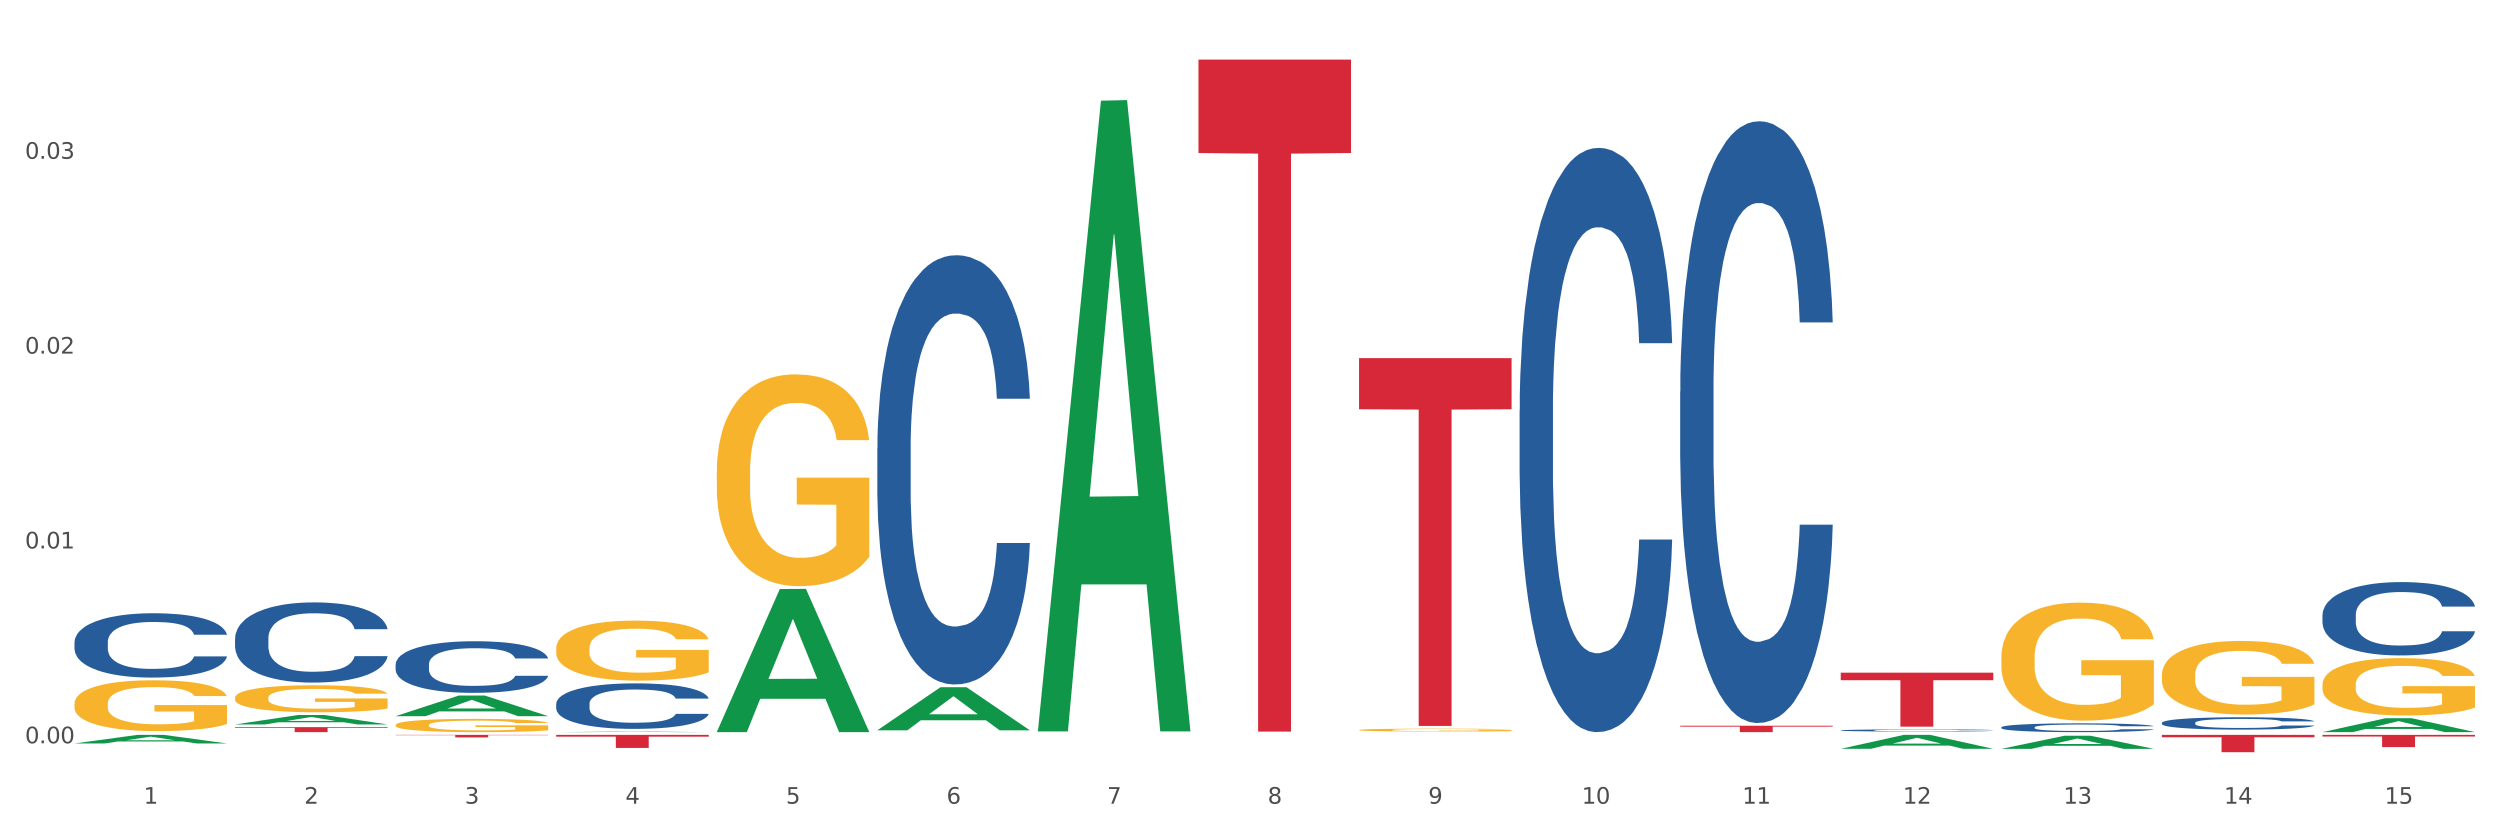 <?xml version="1.0" encoding="utf-8" standalone="no"?>
<!DOCTYPE svg PUBLIC "-//W3C//DTD SVG 1.1//EN"
  "http://www.w3.org/Graphics/SVG/1.1/DTD/svg11.dtd">
<svg xmlns:xlink="http://www.w3.org/1999/xlink" width="1080pt" height="360pt" viewBox="0 0 1080 360" xmlns="http://www.w3.org/2000/svg" version="1.1">
 <rect x="0" y="0" width="1080" height="360" fill="#333333" stroke="none"/>
 <defs>
  <style type="text/css">*{stroke-linejoin: round; stroke-linecap: butt}</style>
 </defs>
 <g id="figure_1">
  <g id="patch_1">
   <path d="M 0 360 
L 1080 360 
L 1080 0 
L 0 0 
z
" style="fill: #ffffff; stroke: #ffffff; stroke-linejoin: miter"/>
  </g>
  <g id="axes_1">
   <g id="matplotlib.axis_1">
    <g id="xtick_1">
     <g id="text_1">
      <!-- 1 -->
      <g style="fill: #4d4d4d" transform="translate(62.07 347.204) scale(0.096 -0.096)">
       <defs>
        <path id="DejaVuSans-31" d="M 794 531 
L 1825 531 
L 1825 4091 
L 703 3866 
L 703 4441 
L 1819 4666 
L 2450 4666 
L 2450 531 
L 3481 531 
L 3481 0 
L 794 0 
L 794 531 
z
" transform="scale(0.016)"/>
       </defs>
       <use xlink:href="#DejaVuSans-31"/>
      </g>
     </g>
    </g>
    <g id="xtick_2">
     <g id="text_2">
      <!-- 2 -->
      <g style="fill: #4d4d4d" transform="translate(131.436 347.204) scale(0.096 -0.096)">
       <defs>
        <path id="DejaVuSans-32" d="M 1228 531 
L 3431 531 
L 3431 0 
L 469 0 
L 469 531 
Q 828 903 1448 1529 
Q 2069 2156 2228 2338 
Q 2531 2678 2651 2914 
Q 2772 3150 2772 3378 
Q 2772 3750 2511 3984 
Q 2250 4219 1831 4219 
Q 1534 4219 1204 4116 
Q 875 4013 500 3803 
L 500 4441 
Q 881 4594 1212 4672 
Q 1544 4750 1819 4750 
Q 2544 4750 2975 4387 
Q 3406 4025 3406 3419 
Q 3406 3131 3298 2873 
Q 3191 2616 2906 2266 
Q 2828 2175 2409 1742 
Q 1991 1309 1228 531 
z
" transform="scale(0.016)"/>
       </defs>
       <use xlink:href="#DejaVuSans-32"/>
      </g>
     </g>
    </g>
    <g id="xtick_3">
     <g id="text_3">
      <!-- 3 -->
      <g style="fill: #4d4d4d" transform="translate(200.802 347.204) scale(0.096 -0.096)">
       <defs>
        <path id="DejaVuSans-33" d="M 2597 2516 
Q 3050 2419 3304 2112 
Q 3559 1806 3559 1356 
Q 3559 666 3084 287 
Q 2609 -91 1734 -91 
Q 1441 -91 1130 -33 
Q 819 25 488 141 
L 488 750 
Q 750 597 1062 519 
Q 1375 441 1716 441 
Q 2309 441 2620 675 
Q 2931 909 2931 1356 
Q 2931 1769 2642 2001 
Q 2353 2234 1838 2234 
L 1294 2234 
L 1294 2753 
L 1863 2753 
Q 2328 2753 2575 2939 
Q 2822 3125 2822 3475 
Q 2822 3834 2567 4026 
Q 2313 4219 1838 4219 
Q 1578 4219 1281 4162 
Q 984 4106 628 3988 
L 628 4550 
Q 988 4650 1302 4700 
Q 1616 4750 1894 4750 
Q 2613 4750 3031 4423 
Q 3450 4097 3450 3541 
Q 3450 3153 3228 2886 
Q 3006 2619 2597 2516 
z
" transform="scale(0.016)"/>
       </defs>
       <use xlink:href="#DejaVuSans-33"/>
      </g>
     </g>
    </g>
    <g id="xtick_4">
     <g id="text_4">
      <!-- 4 -->
      <g style="fill: #4d4d4d" transform="translate(270.169 347.204) scale(0.096 -0.096)">
       <defs>
        <path id="DejaVuSans-34" d="M 2419 4116 
L 825 1625 
L 2419 1625 
L 2419 4116 
z
M 2253 4666 
L 3047 4666 
L 3047 1625 
L 3713 1625 
L 3713 1100 
L 3047 1100 
L 3047 0 
L 2419 0 
L 2419 1100 
L 313 1100 
L 313 1709 
L 2253 4666 
z
" transform="scale(0.016)"/>
       </defs>
       <use xlink:href="#DejaVuSans-34"/>
      </g>
     </g>
    </g>
    <g id="xtick_5">
     <g id="text_5">
      <!-- 5 -->
      <g style="fill: #4d4d4d" transform="translate(339.535 347.204) scale(0.096 -0.096)">
       <defs>
        <path id="DejaVuSans-35" d="M 691 4666 
L 3169 4666 
L 3169 4134 
L 1269 4134 
L 1269 2991 
Q 1406 3038 1543 3061 
Q 1681 3084 1819 3084 
Q 2600 3084 3056 2656 
Q 3513 2228 3513 1497 
Q 3513 744 3044 326 
Q 2575 -91 1722 -91 
Q 1428 -91 1123 -41 
Q 819 9 494 109 
L 494 744 
Q 775 591 1075 516 
Q 1375 441 1709 441 
Q 2250 441 2565 725 
Q 2881 1009 2881 1497 
Q 2881 1984 2565 2268 
Q 2250 2553 1709 2553 
Q 1456 2553 1204 2497 
Q 953 2441 691 2322 
L 691 4666 
z
" transform="scale(0.016)"/>
       </defs>
       <use xlink:href="#DejaVuSans-35"/>
      </g>
     </g>
    </g>
    <g id="xtick_6">
     <g id="text_6">
      <!-- 6 -->
      <g style="fill: #4d4d4d" transform="translate(408.901 347.204) scale(0.096 -0.096)">
       <defs>
        <path id="DejaVuSans-36" d="M 2113 2584 
Q 1688 2584 1439 2293 
Q 1191 2003 1191 1497 
Q 1191 994 1439 701 
Q 1688 409 2113 409 
Q 2538 409 2786 701 
Q 3034 994 3034 1497 
Q 3034 2003 2786 2293 
Q 2538 2584 2113 2584 
z
M 3366 4563 
L 3366 3988 
Q 3128 4100 2886 4159 
Q 2644 4219 2406 4219 
Q 1781 4219 1451 3797 
Q 1122 3375 1075 2522 
Q 1259 2794 1537 2939 
Q 1816 3084 2150 3084 
Q 2853 3084 3261 2657 
Q 3669 2231 3669 1497 
Q 3669 778 3244 343 
Q 2819 -91 2113 -91 
Q 1303 -91 875 529 
Q 447 1150 447 2328 
Q 447 3434 972 4092 
Q 1497 4750 2381 4750 
Q 2619 4750 2861 4703 
Q 3103 4656 3366 4563 
z
" transform="scale(0.016)"/>
       </defs>
       <use xlink:href="#DejaVuSans-36"/>
      </g>
     </g>
    </g>
    <g id="xtick_7">
     <g id="text_7">
      <!-- 7 -->
      <g style="fill: #4d4d4d" transform="translate(478.267 347.204) scale(0.096 -0.096)">
       <defs>
        <path id="DejaVuSans-37" d="M 525 4666 
L 3525 4666 
L 3525 4397 
L 1831 0 
L 1172 0 
L 2766 4134 
L 525 4134 
L 525 4666 
z
" transform="scale(0.016)"/>
       </defs>
       <use xlink:href="#DejaVuSans-37"/>
      </g>
     </g>
    </g>
    <g id="xtick_8">
     <g id="text_8">
      <!-- 8 -->
      <g style="fill: #4d4d4d" transform="translate(547.634 347.204) scale(0.096 -0.096)">
       <defs>
        <path id="DejaVuSans-38" d="M 2034 2216 
Q 1584 2216 1326 1975 
Q 1069 1734 1069 1313 
Q 1069 891 1326 650 
Q 1584 409 2034 409 
Q 2484 409 2743 651 
Q 3003 894 3003 1313 
Q 3003 1734 2745 1975 
Q 2488 2216 2034 2216 
z
M 1403 2484 
Q 997 2584 770 2862 
Q 544 3141 544 3541 
Q 544 4100 942 4425 
Q 1341 4750 2034 4750 
Q 2731 4750 3128 4425 
Q 3525 4100 3525 3541 
Q 3525 3141 3298 2862 
Q 3072 2584 2669 2484 
Q 3125 2378 3379 2068 
Q 3634 1759 3634 1313 
Q 3634 634 3220 271 
Q 2806 -91 2034 -91 
Q 1263 -91 848 271 
Q 434 634 434 1313 
Q 434 1759 690 2068 
Q 947 2378 1403 2484 
z
M 1172 3481 
Q 1172 3119 1398 2916 
Q 1625 2713 2034 2713 
Q 2441 2713 2670 2916 
Q 2900 3119 2900 3481 
Q 2900 3844 2670 4047 
Q 2441 4250 2034 4250 
Q 1625 4250 1398 4047 
Q 1172 3844 1172 3481 
z
" transform="scale(0.016)"/>
       </defs>
       <use xlink:href="#DejaVuSans-38"/>
      </g>
     </g>
    </g>
    <g id="xtick_9">
     <g id="text_9">
      <!-- 9 -->
      <g style="fill: #4d4d4d" transform="translate(617 347.204) scale(0.096 -0.096)">
       <defs>
        <path id="DejaVuSans-39" d="M 703 97 
L 703 672 
Q 941 559 1184 500 
Q 1428 441 1663 441 
Q 2288 441 2617 861 
Q 2947 1281 2994 2138 
Q 2813 1869 2534 1725 
Q 2256 1581 1919 1581 
Q 1219 1581 811 2004 
Q 403 2428 403 3163 
Q 403 3881 828 4315 
Q 1253 4750 1959 4750 
Q 2769 4750 3195 4129 
Q 3622 3509 3622 2328 
Q 3622 1225 3098 567 
Q 2575 -91 1691 -91 
Q 1453 -91 1209 -44 
Q 966 3 703 97 
z
M 1959 2075 
Q 2384 2075 2632 2365 
Q 2881 2656 2881 3163 
Q 2881 3666 2632 3958 
Q 2384 4250 1959 4250 
Q 1534 4250 1286 3958 
Q 1038 3666 1038 3163 
Q 1038 2656 1286 2365 
Q 1534 2075 1959 2075 
z
" transform="scale(0.016)"/>
       </defs>
       <use xlink:href="#DejaVuSans-39"/>
      </g>
     </g>
    </g>
    <g id="xtick_10">
     <g id="text_10">
      <!-- 10 -->
      <g style="fill: #4d4d4d" transform="translate(683.312 347.204) scale(0.096 -0.096)">
       <defs>
        <path id="DejaVuSans-30" d="M 2034 4250 
Q 1547 4250 1301 3770 
Q 1056 3291 1056 2328 
Q 1056 1369 1301 889 
Q 1547 409 2034 409 
Q 2525 409 2770 889 
Q 3016 1369 3016 2328 
Q 3016 3291 2770 3770 
Q 2525 4250 2034 4250 
z
M 2034 4750 
Q 2819 4750 3233 4129 
Q 3647 3509 3647 2328 
Q 3647 1150 3233 529 
Q 2819 -91 2034 -91 
Q 1250 -91 836 529 
Q 422 1150 422 2328 
Q 422 3509 836 4129 
Q 1250 4750 2034 4750 
z
" transform="scale(0.016)"/>
       </defs>
       <use xlink:href="#DejaVuSans-31"/>
       <use xlink:href="#DejaVuSans-30" transform="translate(63.623 0)"/>
      </g>
     </g>
    </g>
    <g id="xtick_11">
     <g id="text_11">
      <!-- 11 -->
      <g style="fill: #4d4d4d" transform="translate(752.678 347.204) scale(0.096 -0.096)">
       <use xlink:href="#DejaVuSans-31"/>
       <use xlink:href="#DejaVuSans-31" transform="translate(63.623 0)"/>
      </g>
     </g>
    </g>
    <g id="xtick_12">
     <g id="text_12">
      <!-- 12 -->
      <g style="fill: #4d4d4d" transform="translate(822.044 347.204) scale(0.096 -0.096)">
       <use xlink:href="#DejaVuSans-31"/>
       <use xlink:href="#DejaVuSans-32" transform="translate(63.623 0)"/>
      </g>
     </g>
    </g>
    <g id="xtick_13">
     <g id="text_13">
      <!-- 13 -->
      <g style="fill: #4d4d4d" transform="translate(891.411 347.204) scale(0.096 -0.096)">
       <use xlink:href="#DejaVuSans-31"/>
       <use xlink:href="#DejaVuSans-33" transform="translate(63.623 0)"/>
      </g>
     </g>
    </g>
    <g id="xtick_14">
     <g id="text_14">
      <!-- 14 -->
      <g style="fill: #4d4d4d" transform="translate(960.777 347.204) scale(0.096 -0.096)">
       <use xlink:href="#DejaVuSans-31"/>
       <use xlink:href="#DejaVuSans-34" transform="translate(63.623 0)"/>
      </g>
     </g>
    </g>
    <g id="xtick_15">
     <g id="text_15">
      <!-- 15 -->
      <g style="fill: #4d4d4d" transform="translate(1030.143 347.204) scale(0.096 -0.096)">
       <use xlink:href="#DejaVuSans-31"/>
       <use xlink:href="#DejaVuSans-35" transform="translate(63.623 0)"/>
      </g>
     </g>
    </g>
    <g id="xtick_16"/>
    <g id="xtick_17"/>
    <g id="xtick_18"/>
    <g id="xtick_19"/>
    <g id="xtick_20"/>
    <g id="xtick_21"/>
    <g id="xtick_22"/>
    <g id="xtick_23"/>
    <g id="xtick_24"/>
    <g id="xtick_25"/>
    <g id="xtick_26"/>
    <g id="xtick_27"/>
    <g id="xtick_28"/>
    <g id="xtick_29"/>
   </g>
   <g id="matplotlib.axis_2">
    <g id="ytick_1">
     <g id="text_16">
      <!-- 0.00 -->
      <g style="fill: #4d4d4d" transform="translate(10.8 321.101) scale(0.096 -0.096)">
       <defs>
        <path id="DejaVuSans-2e" d="M 684 794 
L 1344 794 
L 1344 0 
L 684 0 
L 684 794 
z
" transform="scale(0.016)"/>
       </defs>
       <use xlink:href="#DejaVuSans-30"/>
       <use xlink:href="#DejaVuSans-2e" transform="translate(63.623 0)"/>
       <use xlink:href="#DejaVuSans-30" transform="translate(95.41 0)"/>
       <use xlink:href="#DejaVuSans-30" transform="translate(159.033 0)"/>
      </g>
     </g>
    </g>
    <g id="ytick_2">
     <g id="text_17">
      <!-- 0.01 -->
      <g style="fill: #4d4d4d" transform="translate(10.8 236.933) scale(0.096 -0.096)">
       <use xlink:href="#DejaVuSans-30"/>
       <use xlink:href="#DejaVuSans-2e" transform="translate(63.623 0)"/>
       <use xlink:href="#DejaVuSans-30" transform="translate(95.41 0)"/>
       <use xlink:href="#DejaVuSans-31" transform="translate(159.033 0)"/>
      </g>
     </g>
    </g>
    <g id="ytick_3">
     <g id="text_18">
      <!-- 0.02 -->
      <g style="fill: #4d4d4d" transform="translate(10.8 152.764) scale(0.096 -0.096)">
       <use xlink:href="#DejaVuSans-30"/>
       <use xlink:href="#DejaVuSans-2e" transform="translate(63.623 0)"/>
       <use xlink:href="#DejaVuSans-30" transform="translate(95.41 0)"/>
       <use xlink:href="#DejaVuSans-32" transform="translate(159.033 0)"/>
      </g>
     </g>
    </g>
    <g id="ytick_4">
     <g id="text_19">
      <!-- 0.03 -->
      <g style="fill: #4d4d4d" transform="translate(10.8 68.596) scale(0.096 -0.096)">
       <use xlink:href="#DejaVuSans-30"/>
       <use xlink:href="#DejaVuSans-2e" transform="translate(63.623 0)"/>
       <use xlink:href="#DejaVuSans-30" transform="translate(95.41 0)"/>
       <use xlink:href="#DejaVuSans-33" transform="translate(159.033 0)"/>
      </g>
     </g>
    </g>
    <g id="ytick_5"/>
    <g id="ytick_6"/>
    <g id="ytick_7"/>
    <g id="ytick_8"/>
   </g>
   <g id="PolyCollection_1">
    <path d="M 32.175 321.173 
L 32.243 321.17 
L 59.417 317.457 
L 70.695 317.454 
L 98.073 321.18 
L 85.029 321.18 
L 79.119 320.313 
L 51.061 320.313 
L 50.857 320.327 
L 45.151 321.18 
L 32.175 321.18 
L 32.175 321.173 
L 54.594 319.795 
L 75.586 319.791 
L 65.192 318.248 
L 65.056 318.241 
L 64.92 318.251 
L 54.526 319.791 
L 54.594 319.795 
L 32.175 321.173 
z
" clip-path="url(#p00c19c4ec8)" style="fill: #109648"/>
    <path d="M 1003.302 295.769 
L 1003.38 295.746 
L 1003.38 294.932 
L 1003.535 294.23 
L 1004.314 292.533 
L 1005.481 291.13 
L 1006.336 290.383 
L 1007.192 289.772 
L 1008.204 289.161 
L 1009.448 288.527 
L 1011.705 287.6 
L 1013.105 287.124 
L 1014.817 286.627 
L 1017.929 285.902 
L 1020.185 285.495 
L 1022.519 285.156 
L 1026.331 284.748 
L 1028.821 284.567 
L 1031.466 284.431 
L 1034.656 284.341 
L 1037.068 284.318 
L 1042.358 284.386 
L 1046.871 284.59 
L 1049.049 284.748 
L 1051.85 285.02 
L 1053.328 285.201 
L 1055.74 285.563 
L 1058.23 286.038 
L 1059.942 286.445 
L 1062.509 287.215 
L 1064.454 287.984 
L 1066.244 288.935 
L 1067.177 289.591 
L 1067.877 290.202 
L 1068.5 290.904 
L 1069.122 292.012 
L 1055.118 292.012 
L 1054.573 291.22 
L 1053.717 290.474 
L 1052.473 289.749 
L 1051.383 289.297 
L 1049.516 288.731 
L 1047.805 288.369 
L 1046.015 288.097 
L 1043.837 287.871 
L 1042.125 287.758 
L 1039.713 287.667 
L 1034.967 287.69 
L 1031.777 287.871 
L 1029.599 288.097 
L 1028.199 288.301 
L 1026.954 288.527 
L 1025.553 288.844 
L 1023.919 289.319 
L 1022.752 289.749 
L 1021.585 290.293 
L 1020.652 290.836 
L 1019.796 291.469 
L 1019.096 292.148 
L 1018.551 292.85 
L 1018.084 293.71 
L 1017.695 295.135 
L 1017.695 298.236 
L 1017.851 298.937 
L 1018.24 299.865 
L 1018.707 300.567 
L 1019.485 301.404 
L 1020.185 301.97 
L 1021.508 302.784 
L 1022.986 303.463 
L 1024.153 303.893 
L 1025.32 304.255 
L 1027.343 304.753 
L 1029.599 305.16 
L 1031.544 305.409 
L 1034.189 305.636 
L 1035.979 305.726 
L 1037.535 305.771 
L 1041.347 305.771 
L 1044.07 305.704 
L 1047.104 305.545 
L 1049.438 305.341 
L 1051.383 305.093 
L 1053.562 304.685 
L 1054.962 304.3 
L 1054.962 299.571 
L 1037.846 299.548 
L 1037.846 296.403 
L 1069.2 296.403 
L 1069.2 305.636 
L 1067.877 306.111 
L 1066.399 306.541 
L 1064.843 306.926 
L 1062.509 307.401 
L 1059.708 307.853 
L 1057.219 308.17 
L 1054.573 308.442 
L 1051.461 308.691 
L 1047.416 308.917 
L 1044.926 309.008 
L 1041.814 309.075 
L 1038.157 309.098 
L 1034.967 309.053 
L 1031.855 308.94 
L 1028.588 308.736 
L 1025.398 308.442 
L 1022.986 308.148 
L 1020.574 307.785 
L 1018.007 307.31 
L 1015.984 306.858 
L 1014.428 306.45 
L 1012.716 305.93 
L 1010.849 305.251 
L 1009.448 304.64 
L 1008.204 304.006 
L 1006.881 303.192 
L 1005.947 302.49 
L 1005.014 301.608 
L 1004.469 300.951 
L 1003.847 299.933 
L 1003.38 298.507 
L 1003.302 295.769 
z
" clip-path="url(#p00c19c4ec8)" style="fill: #f7b32b"/>
    <path d="M 32.175 304.028 
L 32.253 304.008 
L 32.253 303.286 
L 32.408 302.665 
L 33.186 301.161 
L 34.353 299.918 
L 35.209 299.256 
L 36.065 298.715 
L 37.076 298.174 
L 38.321 297.612 
L 40.578 296.79 
L 41.978 296.369 
L 43.69 295.928 
L 46.802 295.286 
L 49.058 294.925 
L 51.392 294.625 
L 55.204 294.264 
L 57.694 294.103 
L 60.339 293.983 
L 63.529 293.903 
L 65.941 293.883 
L 71.231 293.943 
L 75.744 294.123 
L 77.922 294.264 
L 80.723 294.504 
L 82.201 294.665 
L 84.613 294.986 
L 87.103 295.407 
L 88.815 295.768 
L 91.382 296.449 
L 93.327 297.131 
L 95.116 297.973 
L 96.05 298.554 
L 96.75 299.096 
L 97.373 299.717 
L 97.995 300.7 
L 83.991 300.7 
L 83.446 299.998 
L 82.59 299.336 
L 81.346 298.695 
L 80.256 298.294 
L 78.389 297.793 
L 76.677 297.472 
L 74.888 297.231 
L 72.71 297.031 
L 70.998 296.93 
L 68.586 296.85 
L 63.84 296.87 
L 60.65 297.031 
L 58.472 297.231 
L 57.071 297.412 
L 55.827 297.612 
L 54.426 297.893 
L 52.792 298.314 
L 51.625 298.695 
L 50.458 299.176 
L 49.525 299.657 
L 48.669 300.219 
L 47.969 300.82 
L 47.424 301.442 
L 46.957 302.204 
L 46.568 303.467 
L 46.568 306.214 
L 46.724 306.835 
L 47.113 307.657 
L 47.58 308.279 
L 48.358 309.021 
L 49.058 309.522 
L 50.381 310.244 
L 51.859 310.845 
L 53.026 311.226 
L 54.193 311.547 
L 56.216 311.988 
L 58.472 312.349 
L 60.417 312.569 
L 63.062 312.77 
L 64.852 312.85 
L 66.408 312.89 
L 70.22 312.89 
L 72.943 312.83 
L 75.977 312.69 
L 78.311 312.509 
L 80.256 312.289 
L 82.435 311.928 
L 83.835 311.587 
L 83.835 307.396 
L 66.719 307.376 
L 66.719 304.59 
L 98.073 304.59 
L 98.073 312.77 
L 96.75 313.191 
L 95.272 313.572 
L 93.716 313.913 
L 91.382 314.334 
L 88.581 314.735 
L 86.091 315.015 
L 83.446 315.256 
L 80.334 315.477 
L 76.288 315.677 
L 73.799 315.757 
L 70.687 315.817 
L 67.03 315.837 
L 63.84 315.797 
L 60.728 315.697 
L 57.461 315.517 
L 54.271 315.256 
L 51.859 314.995 
L 49.447 314.675 
L 46.879 314.254 
L 44.857 313.853 
L 43.301 313.492 
L 41.589 313.031 
L 39.722 312.429 
L 38.321 311.888 
L 37.076 311.326 
L 35.754 310.604 
L 34.82 309.983 
L 33.887 309.201 
L 33.342 308.62 
L 32.72 307.717 
L 32.253 306.454 
L 32.175 304.028 
z
" clip-path="url(#p00c19c4ec8)" style="fill: #f7b32b"/>
    <path d="M 240.274 316.286 
L 240.342 316.286 
L 267.516 316.043 
L 278.793 316.043 
L 306.172 316.287 
L 293.128 316.287 
L 287.217 316.23 
L 259.16 316.23 
L 258.956 316.231 
L 253.249 316.287 
L 240.274 316.287 
L 240.274 316.286 
L 262.693 316.196 
L 283.685 316.196 
L 273.291 316.095 
L 273.155 316.095 
L 273.019 316.095 
L 262.625 316.196 
L 262.693 316.196 
L 240.274 316.286 
z
" clip-path="url(#p00c19c4ec8)" style="fill: #109648"/>
    <path d="M 309.64 316.171 
L 309.708 316.113 
L 336.882 254.449 
L 348.16 254.391 
L 375.538 316.287 
L 362.494 316.287 
L 356.584 301.873 
L 328.526 301.873 
L 328.322 302.106 
L 322.616 316.287 
L 309.64 316.287 
L 309.64 316.171 
L 332.059 293.272 
L 353.051 293.214 
L 342.657 267.583 
L 342.521 267.467 
L 342.385 267.642 
L 331.991 293.214 
L 332.059 293.272 
L 309.64 316.171 
z
" clip-path="url(#p00c19c4ec8)" style="fill: #109648"/>
    <path d="M 101.541 312.952 
L 101.609 312.948 
L 128.784 308.879 
L 140.061 308.875 
L 167.439 312.96 
L 154.395 312.96 
L 148.485 312.008 
L 120.427 312.008 
L 120.224 312.024 
L 114.517 312.96 
L 101.541 312.96 
L 101.541 312.952 
L 123.96 311.441 
L 144.952 311.437 
L 134.558 309.745 
L 134.422 309.738 
L 134.286 309.749 
L 123.892 311.437 
L 123.96 311.441 
L 101.541 312.952 
z
" clip-path="url(#p00c19c4ec8)" style="fill: #109648"/>
    <path d="M 170.907 309.37 
L 170.975 309.361 
L 198.15 300.484 
L 209.427 300.476 
L 236.805 309.387 
L 223.762 309.387 
L 217.851 307.312 
L 189.794 307.312 
L 189.59 307.345 
L 183.883 309.387 
L 170.907 309.387 
L 170.907 309.37 
L 193.326 306.073 
L 214.319 306.065 
L 203.924 302.375 
L 203.788 302.358 
L 203.653 302.383 
L 193.258 306.065 
L 193.326 306.073 
L 170.907 309.37 
z
" clip-path="url(#p00c19c4ec8)" style="fill: #109648"/>
    <path d="M 379.006 315.465 
L 379.074 315.447 
L 406.248 296.886 
L 417.526 296.868 
L 444.904 315.5 
L 431.86 315.5 
L 425.95 311.161 
L 397.892 311.161 
L 397.689 311.231 
L 391.982 315.5 
L 379.006 315.5 
L 379.006 315.465 
L 401.425 308.572 
L 422.417 308.554 
L 412.023 300.839 
L 411.887 300.804 
L 411.751 300.857 
L 401.357 308.554 
L 401.425 308.572 
L 379.006 315.465 
z
" clip-path="url(#p00c19c4ec8)" style="fill: #109648"/>
    <path d="M 448.372 315.439 
L 448.44 315.183 
L 475.615 43.494 
L 486.892 43.238 
L 514.27 315.951 
L 501.227 315.951 
L 495.316 252.446 
L 467.259 252.446 
L 467.055 253.47 
L 461.348 315.951 
L 448.372 315.951 
L 448.372 315.439 
L 470.791 214.548 
L 491.783 214.292 
L 481.389 101.365 
L 481.253 100.853 
L 481.117 101.621 
L 470.723 214.292 
L 470.791 214.548 
L 448.372 315.439 
z
" clip-path="url(#p00c19c4ec8)" style="fill: #109648"/>
    <path d="M 795.203 323.483 
L 795.271 323.477 
L 822.446 317.459 
L 833.723 317.454 
L 861.101 323.494 
L 848.058 323.494 
L 842.147 322.087 
L 814.09 322.087 
L 813.886 322.11 
L 808.179 323.494 
L 795.203 323.494 
L 795.203 323.483 
L 817.622 321.248 
L 838.615 321.242 
L 828.22 318.741 
L 828.084 318.73 
L 827.949 318.747 
L 817.554 321.242 
L 817.622 321.248 
L 795.203 323.483 
z
" clip-path="url(#p00c19c4ec8)" style="fill: #109648"/>
    <path d="M 864.57 323.501 
L 864.638 323.495 
L 891.812 317.848 
L 903.089 317.842 
L 930.468 323.511 
L 917.424 323.511 
L 911.513 322.191 
L 883.456 322.191 
L 883.252 322.212 
L 877.545 323.511 
L 864.57 323.511 
L 864.57 323.501 
L 886.989 321.403 
L 907.981 321.398 
L 897.587 319.051 
L 897.451 319.04 
L 897.315 319.056 
L 886.921 321.398 
L 886.989 321.403 
L 864.57 323.501 
z
" clip-path="url(#p00c19c4ec8)" style="fill: #109648"/>
    <path d="M 1003.302 316.276 
L 1003.37 316.27 
L 1030.544 310.27 
L 1041.822 310.265 
L 1069.2 316.287 
L 1056.156 316.287 
L 1050.246 314.885 
L 1022.188 314.885 
L 1021.984 314.907 
L 1016.278 316.287 
L 1003.302 316.287 
L 1003.302 316.276 
L 1025.721 314.048 
L 1046.713 314.042 
L 1036.319 311.548 
L 1036.183 311.537 
L 1036.047 311.554 
L 1025.653 314.042 
L 1025.721 314.048 
L 1003.302 316.276 
z
" clip-path="url(#p00c19c4ec8)" style="fill: #109648"/>
    <path d="M 309.64 204.006 
L 309.718 203.922 
L 309.718 200.914 
L 309.873 198.324 
L 310.651 192.057 
L 311.818 186.876 
L 312.674 184.118 
L 313.53 181.862 
L 314.541 179.606 
L 315.786 177.266 
L 318.042 173.84 
L 319.443 172.085 
L 321.155 170.247 
L 324.267 167.573 
L 326.523 166.069 
L 328.857 164.816 
L 332.669 163.312 
L 335.159 162.643 
L 337.804 162.142 
L 340.994 161.807 
L 343.406 161.724 
L 348.696 161.975 
L 353.209 162.727 
L 355.387 163.312 
L 358.188 164.314 
L 359.666 164.983 
L 362.078 166.32 
L 364.568 168.075 
L 366.279 169.579 
L 368.847 172.42 
L 370.792 175.261 
L 372.581 178.77 
L 373.515 181.194 
L 374.215 183.45 
L 374.838 186.04 
L 375.46 190.135 
L 361.456 190.135 
L 360.911 187.21 
L 360.055 184.453 
L 358.81 181.779 
L 357.721 180.107 
L 355.854 178.018 
L 354.142 176.681 
L 352.353 175.679 
L 350.174 174.843 
L 348.463 174.425 
L 346.051 174.091 
L 341.305 174.175 
L 338.115 174.843 
L 335.937 175.679 
L 334.536 176.431 
L 333.292 177.266 
L 331.891 178.436 
L 330.257 180.191 
L 329.09 181.779 
L 327.923 183.784 
L 326.99 185.79 
L 326.134 188.129 
L 325.434 190.636 
L 324.889 193.227 
L 324.422 196.402 
L 324.033 201.666 
L 324.033 213.114 
L 324.189 215.705 
L 324.578 219.131 
L 325.045 221.721 
L 325.823 224.813 
L 326.523 226.902 
L 327.845 229.91 
L 329.324 232.417 
L 330.491 234.005 
L 331.658 235.342 
L 333.681 237.18 
L 335.937 238.684 
L 337.882 239.603 
L 340.527 240.439 
L 342.317 240.773 
L 343.873 240.94 
L 347.685 240.94 
L 350.408 240.69 
L 353.442 240.105 
L 355.776 239.353 
L 357.721 238.433 
L 359.9 236.929 
L 361.3 235.509 
L 361.3 218.044 
L 344.184 217.961 
L 344.184 206.346 
L 375.538 206.346 
L 375.538 240.439 
L 374.215 242.194 
L 372.737 243.781 
L 371.181 245.202 
L 368.847 246.957 
L 366.046 248.628 
L 363.556 249.798 
L 360.911 250.8 
L 357.799 251.72 
L 353.753 252.555 
L 351.264 252.89 
L 348.152 253.14 
L 344.495 253.224 
L 341.305 253.057 
L 338.193 252.639 
L 334.925 251.887 
L 331.736 250.8 
L 329.324 249.714 
L 326.912 248.377 
L 324.344 246.622 
L 322.322 244.951 
L 320.766 243.447 
L 319.054 241.525 
L 317.187 239.018 
L 315.786 236.762 
L 314.541 234.422 
L 313.219 231.414 
L 312.285 228.824 
L 311.352 225.565 
L 310.807 223.142 
L 310.184 219.381 
L 309.718 214.117 
L 309.64 204.006 
z
" clip-path="url(#p00c19c4ec8)" style="fill: #f7b32b"/>
    <path d="M 240.274 280.094 
L 240.351 280.071 
L 240.351 279.218 
L 240.507 278.484 
L 241.285 276.707 
L 242.452 275.239 
L 243.308 274.457 
L 244.164 273.817 
L 245.175 273.178 
L 246.42 272.515 
L 248.676 271.543 
L 250.077 271.046 
L 251.788 270.525 
L 254.9 269.767 
L 257.157 269.341 
L 259.491 268.985 
L 263.303 268.559 
L 265.793 268.369 
L 268.438 268.227 
L 271.628 268.133 
L 274.04 268.109 
L 279.33 268.18 
L 283.843 268.393 
L 286.021 268.559 
L 288.822 268.843 
L 290.3 269.033 
L 292.712 269.412 
L 295.202 269.909 
L 296.913 270.335 
L 299.481 271.141 
L 301.426 271.946 
L 303.215 272.941 
L 304.149 273.628 
L 304.849 274.267 
L 305.471 275.002 
L 306.094 276.162 
L 292.089 276.162 
L 291.545 275.333 
L 290.689 274.552 
L 289.444 273.794 
L 288.355 273.32 
L 286.488 272.728 
L 284.776 272.349 
L 282.987 272.065 
L 280.808 271.828 
L 279.097 271.709 
L 276.685 271.615 
L 271.939 271.638 
L 268.749 271.828 
L 266.571 272.065 
L 265.17 272.278 
L 263.925 272.515 
L 262.525 272.846 
L 260.891 273.344 
L 259.724 273.794 
L 258.557 274.362 
L 257.623 274.931 
L 256.768 275.594 
L 256.067 276.305 
L 255.523 277.039 
L 255.056 277.939 
L 254.667 279.431 
L 254.667 282.676 
L 254.823 283.411 
L 255.212 284.382 
L 255.678 285.116 
L 256.456 285.992 
L 257.157 286.585 
L 258.479 287.437 
L 259.957 288.148 
L 261.124 288.598 
L 262.291 288.977 
L 264.314 289.498 
L 266.571 289.925 
L 268.516 290.185 
L 271.161 290.422 
L 272.95 290.517 
L 274.506 290.564 
L 278.319 290.564 
L 281.042 290.493 
L 284.076 290.327 
L 286.41 290.114 
L 288.355 289.853 
L 290.533 289.427 
L 291.934 289.024 
L 291.934 284.074 
L 274.818 284.05 
L 274.818 280.758 
L 306.172 280.758 
L 306.172 290.422 
L 304.849 290.919 
L 303.371 291.369 
L 301.815 291.772 
L 299.481 292.27 
L 296.68 292.743 
L 294.19 293.075 
L 291.545 293.359 
L 288.433 293.62 
L 284.387 293.857 
L 281.897 293.951 
L 278.785 294.022 
L 275.129 294.046 
L 271.939 293.999 
L 268.827 293.88 
L 265.559 293.667 
L 262.369 293.359 
L 259.957 293.051 
L 257.546 292.672 
L 254.978 292.175 
L 252.955 291.701 
L 251.399 291.275 
L 249.688 290.73 
L 247.82 290.019 
L 246.42 289.38 
L 245.175 288.716 
L 243.853 287.864 
L 242.919 287.129 
L 241.985 286.206 
L 241.441 285.519 
L 240.818 284.453 
L 240.351 282.961 
L 240.274 280.094 
z
" clip-path="url(#p00c19c4ec8)" style="fill: #f7b32b"/>
    <path d="M 101.541 314.126 
L 167.439 314.126 
L 167.439 314.427 
L 141.517 314.429 
L 141.517 316.287 
L 127.307 316.287 
L 127.307 314.429 
L 101.541 314.427 
L 101.541 314.128 
L 101.541 314.126 
z
" clip-path="url(#p00c19c4ec8)" style="fill: #d62839"/>
    <path d="M 240.274 317.454 
L 306.172 317.454 
L 306.172 318.24 
L 280.25 318.246 
L 280.25 323.115 
L 266.039 323.115 
L 266.039 318.246 
L 240.274 318.24 
L 240.274 317.459 
L 240.274 317.454 
z
" clip-path="url(#p00c19c4ec8)" style="fill: #d62839"/>
    <path d="M 933.936 317.454 
L 999.834 317.454 
L 999.834 318.495 
L 973.912 318.502 
L 973.912 324.95 
L 959.702 324.95 
L 959.702 318.502 
L 933.936 318.495 
L 933.936 317.461 
L 933.936 317.454 
z
" clip-path="url(#p00c19c4ec8)" style="fill: #d62839"/>
    <path d="M 725.837 313.521 
L 791.735 313.521 
L 791.735 313.905 
L 765.813 313.908 
L 765.813 316.287 
L 751.603 316.287 
L 751.603 313.908 
L 725.837 313.905 
L 725.837 313.523 
L 725.837 313.521 
z
" clip-path="url(#p00c19c4ec8)" style="fill: #d62839"/>
    <path d="M 795.203 290.598 
L 861.101 290.598 
L 861.101 293.84 
L 835.179 293.862 
L 835.179 313.932 
L 820.969 313.932 
L 820.969 293.862 
L 795.203 293.84 
L 795.203 290.62 
L 795.203 290.598 
z
" clip-path="url(#p00c19c4ec8)" style="fill: #d62839"/>
    <path d="M 1003.302 317.454 
L 1069.2 317.454 
L 1069.2 318.186 
L 1043.278 318.191 
L 1043.278 322.726 
L 1029.068 322.726 
L 1029.068 318.191 
L 1003.302 318.186 
L 1003.302 317.459 
L 1003.302 317.454 
z
" clip-path="url(#p00c19c4ec8)" style="fill: #d62839"/>
    <path d="M 170.907 317.454 
L 236.805 317.454 
L 236.805 317.606 
L 210.883 317.607 
L 210.883 318.548 
L 196.673 318.548 
L 196.673 317.607 
L 170.907 317.606 
L 170.907 317.455 
L 170.907 317.454 
z
" clip-path="url(#p00c19c4ec8)" style="fill: #d62839"/>
    <path d="M 587.105 315.36 
L 587.183 315.359 
L 587.183 315.318 
L 587.338 315.283 
L 588.116 315.197 
L 589.283 315.127 
L 590.139 315.089 
L 590.995 315.058 
L 592.006 315.027 
L 593.251 314.996 
L 595.507 314.949 
L 596.908 314.925 
L 598.619 314.9 
L 601.731 314.863 
L 603.988 314.843 
L 606.322 314.826 
L 610.134 314.805 
L 612.624 314.796 
L 615.269 314.789 
L 618.459 314.785 
L 620.871 314.784 
L 626.161 314.787 
L 630.674 314.797 
L 632.852 314.805 
L 635.653 314.819 
L 637.131 314.828 
L 639.543 314.846 
L 642.033 314.87 
L 643.744 314.891 
L 646.312 314.929 
L 648.257 314.968 
L 650.046 315.016 
L 650.98 315.049 
L 651.68 315.08 
L 652.302 315.115 
L 652.925 315.171 
L 638.921 315.171 
L 638.376 315.131 
L 637.52 315.093 
L 636.275 315.057 
L 635.186 315.034 
L 633.319 315.006 
L 631.607 314.988 
L 629.818 314.974 
L 627.639 314.962 
L 625.928 314.957 
L 623.516 314.952 
L 618.77 314.953 
L 615.58 314.962 
L 613.402 314.974 
L 612.001 314.984 
L 610.756 314.996 
L 609.356 315.011 
L 607.722 315.035 
L 606.555 315.057 
L 605.388 315.084 
L 604.455 315.112 
L 603.599 315.144 
L 602.898 315.178 
L 602.354 315.213 
L 601.887 315.256 
L 601.498 315.328 
L 601.498 315.484 
L 601.654 315.519 
L 602.043 315.566 
L 602.509 315.602 
L 603.287 315.644 
L 603.988 315.672 
L 605.31 315.713 
L 606.789 315.747 
L 607.956 315.769 
L 609.123 315.787 
L 611.145 315.812 
L 613.402 315.833 
L 615.347 315.845 
L 617.992 315.857 
L 619.781 315.861 
L 621.337 315.863 
L 625.15 315.863 
L 627.873 315.86 
L 630.907 315.852 
L 633.241 315.842 
L 635.186 315.829 
L 637.365 315.809 
L 638.765 315.789 
L 638.765 315.551 
L 621.649 315.55 
L 621.649 315.392 
L 653.003 315.392 
L 653.003 315.857 
L 651.68 315.881 
L 650.202 315.902 
L 648.646 315.922 
L 646.312 315.946 
L 643.511 315.968 
L 641.021 315.984 
L 638.376 315.998 
L 635.264 316.01 
L 631.218 316.022 
L 628.729 316.026 
L 625.617 316.03 
L 621.96 316.031 
L 618.77 316.029 
L 615.658 316.023 
L 612.39 316.013 
L 609.2 315.998 
L 606.789 315.983 
L 604.377 315.965 
L 601.809 315.941 
L 599.786 315.918 
L 598.23 315.898 
L 596.519 315.871 
L 594.652 315.837 
L 593.251 315.807 
L 592.006 315.775 
L 590.684 315.734 
L 589.75 315.698 
L 588.816 315.654 
L 588.272 315.621 
L 587.649 315.57 
L 587.183 315.498 
L 587.105 315.36 
z
" clip-path="url(#p00c19c4ec8)" style="fill: #f7b32b"/>
    <path d="M 933.936 291.585 
L 934.014 291.556 
L 934.014 290.51 
L 934.169 289.61 
L 934.947 287.432 
L 936.114 285.631 
L 936.97 284.673 
L 937.826 283.889 
L 938.837 283.104 
L 940.082 282.291 
L 942.338 281.101 
L 943.739 280.491 
L 945.45 279.852 
L 948.563 278.922 
L 950.819 278.4 
L 953.153 277.964 
L 956.965 277.441 
L 959.455 277.209 
L 962.1 277.035 
L 965.29 276.918 
L 967.702 276.889 
L 972.992 276.977 
L 977.505 277.238 
L 979.683 277.441 
L 982.484 277.79 
L 983.962 278.022 
L 986.374 278.487 
L 988.864 279.097 
L 990.575 279.619 
L 993.143 280.607 
L 995.088 281.594 
L 996.877 282.814 
L 997.811 283.656 
L 998.511 284.44 
L 999.134 285.341 
L 999.756 286.764 
L 985.752 286.764 
L 985.207 285.747 
L 984.351 284.789 
L 983.106 283.86 
L 982.017 283.279 
L 980.15 282.553 
L 978.438 282.088 
L 976.649 281.74 
L 974.47 281.449 
L 972.759 281.304 
L 970.347 281.188 
L 965.601 281.217 
L 962.411 281.449 
L 960.233 281.74 
L 958.832 282.001 
L 957.588 282.291 
L 956.187 282.698 
L 954.553 283.308 
L 953.386 283.86 
L 952.219 284.557 
L 951.286 285.254 
L 950.43 286.067 
L 949.73 286.938 
L 949.185 287.838 
L 948.718 288.942 
L 948.329 290.772 
L 948.329 294.75 
L 948.485 295.651 
L 948.874 296.841 
L 949.341 297.742 
L 950.119 298.816 
L 950.819 299.542 
L 952.141 300.588 
L 953.62 301.459 
L 954.787 302.011 
L 955.954 302.476 
L 957.977 303.115 
L 960.233 303.637 
L 962.178 303.957 
L 964.823 304.247 
L 966.613 304.363 
L 968.169 304.421 
L 971.981 304.421 
L 974.704 304.334 
L 977.738 304.131 
L 980.072 303.87 
L 982.017 303.55 
L 984.196 303.027 
L 985.596 302.534 
L 985.596 296.464 
L 968.48 296.435 
L 968.48 292.398 
L 999.834 292.398 
L 999.834 304.247 
L 998.511 304.857 
L 997.033 305.409 
L 995.477 305.903 
L 993.143 306.513 
L 990.342 307.093 
L 987.852 307.5 
L 985.207 307.848 
L 982.095 308.168 
L 978.049 308.458 
L 975.56 308.575 
L 972.448 308.662 
L 968.791 308.691 
L 965.601 308.633 
L 962.489 308.487 
L 959.221 308.226 
L 956.032 307.848 
L 953.62 307.471 
L 951.208 307.006 
L 948.64 306.396 
L 946.618 305.816 
L 945.061 305.293 
L 943.35 304.625 
L 941.483 303.754 
L 940.082 302.969 
L 938.837 302.156 
L 937.515 301.111 
L 936.581 300.21 
L 935.648 299.078 
L 935.103 298.235 
L 934.48 296.929 
L 934.014 295.099 
L 933.936 291.585 
z
" clip-path="url(#p00c19c4ec8)" style="fill: #f7b32b"/>
    <path d="M 864.57 283.893 
L 864.647 283.846 
L 864.647 282.17 
L 864.803 280.726 
L 865.581 277.234 
L 866.748 274.346 
L 867.604 272.81 
L 868.46 271.552 
L 869.471 270.295 
L 870.716 268.991 
L 872.972 267.082 
L 874.373 266.104 
L 876.084 265.08 
L 879.196 263.59 
L 881.453 262.751 
L 883.787 262.053 
L 887.599 261.215 
L 890.089 260.842 
L 892.734 260.563 
L 895.924 260.377 
L 898.336 260.33 
L 903.626 260.47 
L 908.139 260.889 
L 910.317 261.215 
L 913.118 261.774 
L 914.596 262.146 
L 917.008 262.891 
L 919.498 263.869 
L 921.209 264.707 
L 923.777 266.29 
L 925.722 267.874 
L 927.511 269.83 
L 928.445 271.18 
L 929.145 272.437 
L 929.767 273.881 
L 930.39 276.163 
L 916.385 276.163 
L 915.841 274.533 
L 914.985 272.996 
L 913.74 271.506 
L 912.651 270.575 
L 910.784 269.41 
L 909.072 268.665 
L 907.283 268.107 
L 905.104 267.641 
L 903.393 267.408 
L 900.981 267.222 
L 896.235 267.268 
L 893.045 267.641 
L 890.867 268.107 
L 889.466 268.526 
L 888.221 268.991 
L 886.821 269.643 
L 885.187 270.621 
L 884.02 271.506 
L 882.853 272.624 
L 881.919 273.741 
L 881.064 275.045 
L 880.363 276.442 
L 879.819 277.886 
L 879.352 279.655 
L 878.963 282.589 
L 878.963 288.968 
L 879.119 290.412 
L 879.508 292.321 
L 879.974 293.765 
L 880.752 295.488 
L 881.453 296.652 
L 882.775 298.328 
L 884.253 299.725 
L 885.42 300.61 
L 886.587 301.355 
L 888.61 302.379 
L 890.867 303.218 
L 892.812 303.73 
L 895.457 304.196 
L 897.246 304.382 
L 898.802 304.475 
L 902.615 304.475 
L 905.338 304.335 
L 908.372 304.009 
L 910.706 303.59 
L 912.651 303.078 
L 914.829 302.24 
L 916.23 301.448 
L 916.23 291.716 
L 899.114 291.669 
L 899.114 285.196 
L 930.468 285.196 
L 930.468 304.196 
L 929.145 305.173 
L 927.667 306.058 
L 926.111 306.85 
L 923.777 307.828 
L 920.976 308.759 
L 918.486 309.411 
L 915.841 309.97 
L 912.729 310.482 
L 908.683 310.948 
L 906.193 311.134 
L 903.081 311.274 
L 899.425 311.32 
L 896.235 311.227 
L 893.123 310.994 
L 889.855 310.575 
L 886.665 309.97 
L 884.253 309.364 
L 881.842 308.619 
L 879.274 307.641 
L 877.251 306.71 
L 875.695 305.872 
L 873.984 304.801 
L 872.116 303.404 
L 870.716 302.147 
L 869.471 300.843 
L 868.149 299.166 
L 867.215 297.723 
L 866.281 295.907 
L 865.737 294.556 
L 865.114 292.461 
L 864.647 289.527 
L 864.57 283.893 
z
" clip-path="url(#p00c19c4ec8)" style="fill: #f7b32b"/>
    <path d="M 170.907 313.203 
L 170.985 313.198 
L 170.985 313.009 
L 171.141 312.847 
L 171.919 312.454 
L 173.086 312.129 
L 173.942 311.957 
L 174.798 311.815 
L 175.809 311.674 
L 177.054 311.527 
L 179.31 311.313 
L 180.71 311.203 
L 182.422 311.087 
L 185.534 310.92 
L 187.79 310.826 
L 190.124 310.747 
L 193.937 310.653 
L 196.426 310.611 
L 199.072 310.58 
L 202.261 310.559 
L 204.673 310.553 
L 209.964 310.569 
L 214.476 310.616 
L 216.655 310.653 
L 219.456 310.716 
L 220.934 310.758 
L 223.346 310.841 
L 225.835 310.951 
L 227.547 311.046 
L 230.114 311.224 
L 232.059 311.402 
L 233.849 311.622 
L 234.783 311.773 
L 235.483 311.915 
L 236.105 312.077 
L 236.728 312.334 
L 222.723 312.334 
L 222.179 312.15 
L 221.323 311.978 
L 220.078 311.81 
L 218.989 311.705 
L 217.122 311.574 
L 215.41 311.491 
L 213.62 311.428 
L 211.442 311.375 
L 209.73 311.349 
L 207.319 311.328 
L 202.573 311.334 
L 199.383 311.375 
L 197.204 311.428 
L 195.804 311.475 
L 194.559 311.527 
L 193.159 311.601 
L 191.525 311.711 
L 190.358 311.81 
L 189.191 311.936 
L 188.257 312.061 
L 187.401 312.208 
L 186.701 312.365 
L 186.157 312.527 
L 185.69 312.726 
L 185.301 313.056 
L 185.301 313.774 
L 185.456 313.936 
L 185.845 314.151 
L 186.312 314.313 
L 187.09 314.507 
L 187.79 314.637 
L 189.113 314.826 
L 190.591 314.983 
L 191.758 315.083 
L 192.925 315.166 
L 194.948 315.282 
L 197.204 315.376 
L 199.149 315.433 
L 201.795 315.486 
L 203.584 315.507 
L 205.14 315.517 
L 208.952 315.517 
L 211.675 315.501 
L 214.71 315.465 
L 217.044 315.418 
L 218.989 315.36 
L 221.167 315.266 
L 222.568 315.177 
L 222.568 314.082 
L 205.451 314.077 
L 205.451 313.349 
L 236.805 313.349 
L 236.805 315.486 
L 235.483 315.596 
L 234.004 315.695 
L 232.448 315.784 
L 230.114 315.894 
L 227.314 315.999 
L 224.824 316.072 
L 222.179 316.135 
L 219.067 316.193 
L 215.021 316.245 
L 212.531 316.266 
L 209.419 316.282 
L 205.763 316.287 
L 202.573 316.276 
L 199.461 316.25 
L 196.193 316.203 
L 193.003 316.135 
L 190.591 316.067 
L 188.179 315.983 
L 185.612 315.873 
L 183.589 315.768 
L 182.033 315.674 
L 180.321 315.554 
L 178.454 315.397 
L 177.054 315.255 
L 175.809 315.109 
L 174.486 314.92 
L 173.553 314.758 
L 172.619 314.554 
L 172.074 314.402 
L 171.452 314.166 
L 170.985 313.836 
L 170.907 313.203 
z
" clip-path="url(#p00c19c4ec8)" style="fill: #f7b32b"/>
    <path d="M 101.541 301.432 
L 101.619 301.421 
L 101.619 301.038 
L 101.775 300.707 
L 102.553 299.908 
L 103.72 299.248 
L 104.575 298.896 
L 105.431 298.608 
L 106.443 298.321 
L 107.688 298.022 
L 109.944 297.585 
L 111.344 297.362 
L 113.056 297.127 
L 116.168 296.786 
L 118.424 296.594 
L 120.758 296.434 
L 124.57 296.243 
L 127.06 296.157 
L 129.705 296.094 
L 132.895 296.051 
L 135.307 296.04 
L 140.598 296.072 
L 145.11 296.168 
L 147.289 296.243 
L 150.089 296.371 
L 151.568 296.456 
L 153.979 296.626 
L 156.469 296.85 
L 158.181 297.042 
L 160.748 297.404 
L 162.693 297.766 
L 164.483 298.214 
L 165.416 298.523 
L 166.117 298.811 
L 166.739 299.141 
L 167.361 299.663 
L 153.357 299.663 
L 152.812 299.29 
L 151.957 298.939 
L 150.712 298.598 
L 149.623 298.384 
L 147.755 298.118 
L 146.044 297.948 
L 144.254 297.82 
L 142.076 297.713 
L 140.364 297.66 
L 137.952 297.617 
L 133.206 297.628 
L 130.017 297.713 
L 127.838 297.82 
L 126.438 297.916 
L 125.193 298.022 
L 123.792 298.171 
L 122.159 298.395 
L 120.992 298.598 
L 119.825 298.853 
L 118.891 299.109 
L 118.035 299.407 
L 117.335 299.727 
L 116.79 300.057 
L 116.324 300.462 
L 115.935 301.134 
L 115.935 302.593 
L 116.09 302.924 
L 116.479 303.361 
L 116.946 303.691 
L 117.724 304.085 
L 118.424 304.352 
L 119.747 304.735 
L 121.225 305.055 
L 122.392 305.257 
L 123.559 305.428 
L 125.582 305.662 
L 127.838 305.854 
L 129.783 305.971 
L 132.428 306.078 
L 134.218 306.12 
L 135.774 306.142 
L 139.586 306.142 
L 142.309 306.11 
L 145.343 306.035 
L 147.678 305.939 
L 149.623 305.822 
L 151.801 305.63 
L 153.201 305.449 
L 153.201 303.222 
L 136.085 303.211 
L 136.085 301.73 
L 167.439 301.73 
L 167.439 306.078 
L 166.117 306.301 
L 164.638 306.504 
L 163.082 306.685 
L 160.748 306.909 
L 157.947 307.122 
L 155.458 307.271 
L 152.812 307.399 
L 149.7 307.516 
L 145.655 307.623 
L 143.165 307.665 
L 140.053 307.697 
L 136.396 307.708 
L 133.206 307.687 
L 130.094 307.633 
L 126.827 307.538 
L 123.637 307.399 
L 121.225 307.26 
L 118.813 307.09 
L 116.246 306.866 
L 114.223 306.653 
L 112.667 306.461 
L 110.955 306.216 
L 109.088 305.897 
L 107.688 305.609 
L 106.443 305.311 
L 105.12 304.927 
L 104.186 304.597 
L 103.253 304.181 
L 102.708 303.872 
L 102.086 303.393 
L 101.619 302.721 
L 101.541 301.432 
z
" clip-path="url(#p00c19c4ec8)" style="fill: #f7b32b"/>
    <path d="M 240.274 304.048 
L 240.352 304.03 
L 240.352 303.527 
L 240.585 302.845 
L 241.442 301.588 
L 242.533 300.636 
L 244.402 299.523 
L 245.415 299.056 
L 246.739 298.535 
L 249.465 297.691 
L 252.581 296.973 
L 254.762 296.578 
L 256.398 296.326 
L 260.059 295.877 
L 262.162 295.68 
L 264.343 295.518 
L 266.212 295.41 
L 269.328 295.285 
L 271.821 295.231 
L 274.703 295.213 
L 277.117 295.231 
L 280.311 295.303 
L 284.985 295.518 
L 286.776 295.644 
L 289.191 295.859 
L 291.683 296.147 
L 293.709 296.434 
L 296.045 296.847 
L 298.46 297.386 
L 300.797 298.068 
L 302.433 298.697 
L 303.757 299.361 
L 304.925 300.169 
L 305.782 301.049 
L 306.172 301.785 
L 291.917 301.785 
L 291.528 301.121 
L 290.749 300.403 
L 289.97 299.918 
L 289.113 299.523 
L 287.789 299.074 
L 286.62 298.786 
L 284.673 298.445 
L 282.881 298.23 
L 281.401 298.104 
L 279.61 297.996 
L 275.793 297.888 
L 273.067 297.888 
L 271.353 297.924 
L 269.25 298.014 
L 267.458 298.14 
L 265.355 298.355 
L 263.72 298.589 
L 262.084 298.894 
L 261.149 299.11 
L 259.747 299.505 
L 258.812 299.828 
L 257.566 300.385 
L 256.865 300.78 
L 255.619 301.803 
L 255.073 302.557 
L 254.84 303.078 
L 254.684 303.653 
L 254.684 306.454 
L 255.151 307.711 
L 255.541 308.25 
L 256.164 308.861 
L 257.332 309.651 
L 259.046 310.423 
L 260.838 310.98 
L 262.318 311.321 
L 263.72 311.572 
L 265.122 311.77 
L 266.835 311.949 
L 268.237 312.057 
L 270.341 312.165 
L 272.833 312.219 
L 274.78 312.219 
L 278.753 312.129 
L 280.545 312.039 
L 282.258 311.913 
L 284.128 311.716 
L 285.608 311.5 
L 286.465 311.339 
L 287.867 310.998 
L 288.957 310.638 
L 289.892 310.225 
L 290.515 309.866 
L 291.216 309.328 
L 291.761 308.717 
L 291.917 308.394 
L 306.172 308.394 
L 305.86 309.04 
L 305.315 309.669 
L 304.224 310.513 
L 303.367 310.998 
L 302.043 311.59 
L 300.641 312.093 
L 298.694 312.65 
L 296.902 313.063 
L 295.033 313.422 
L 293.008 313.745 
L 289.347 314.194 
L 288.022 314.32 
L 285.218 314.535 
L 283.037 314.661 
L 279.844 314.787 
L 276.572 314.858 
L 273.145 314.876 
L 270.107 314.841 
L 266.757 314.733 
L 264.654 314.625 
L 262.318 314.463 
L 259.591 314.212 
L 257.021 313.907 
L 254.606 313.548 
L 252.347 313.135 
L 250.244 312.668 
L 247.518 311.895 
L 245.493 311.141 
L 244.013 310.441 
L 243 309.848 
L 241.987 309.094 
L 241.442 308.573 
L 240.585 307.316 
L 240.274 306.149 
L 240.274 304.048 
z
" clip-path="url(#p00c19c4ec8)" style="fill: #255c99"/>
    <path d="M 170.907 287.03 
L 170.985 287.009 
L 170.985 286.439 
L 171.219 285.665 
L 172.076 284.24 
L 173.166 283.161 
L 175.036 281.898 
L 176.048 281.369 
L 177.373 280.778 
L 180.099 279.821 
L 183.215 279.007 
L 185.396 278.559 
L 187.031 278.274 
L 190.692 277.764 
L 192.796 277.54 
L 194.977 277.357 
L 196.846 277.235 
L 199.962 277.092 
L 202.454 277.031 
L 205.336 277.011 
L 207.751 277.031 
L 210.945 277.113 
L 215.618 277.357 
L 217.41 277.5 
L 219.825 277.744 
L 222.317 278.07 
L 224.342 278.396 
L 226.679 278.864 
L 229.094 279.475 
L 231.431 280.249 
L 233.066 280.962 
L 234.391 281.715 
L 235.559 282.631 
L 236.416 283.629 
L 236.805 284.464 
L 222.551 284.464 
L 222.161 283.711 
L 221.382 282.896 
L 220.604 282.346 
L 219.747 281.898 
L 218.422 281.389 
L 217.254 281.063 
L 215.307 280.676 
L 213.515 280.432 
L 212.035 280.29 
L 210.244 280.167 
L 206.427 280.045 
L 203.701 280.045 
L 201.987 280.086 
L 199.884 280.188 
L 198.092 280.33 
L 195.989 280.575 
L 194.353 280.839 
L 192.718 281.186 
L 191.783 281.43 
L 190.381 281.878 
L 189.446 282.244 
L 188.2 282.876 
L 187.499 283.324 
L 186.252 284.484 
L 185.707 285.34 
L 185.474 285.93 
L 185.318 286.582 
L 185.318 289.759 
L 185.785 291.184 
L 186.175 291.795 
L 186.798 292.487 
L 187.966 293.383 
L 189.68 294.259 
L 191.471 294.89 
L 192.951 295.277 
L 194.353 295.562 
L 195.755 295.786 
L 197.469 295.99 
L 198.871 296.112 
L 200.974 296.234 
L 203.467 296.295 
L 205.414 296.295 
L 209.387 296.193 
L 211.178 296.092 
L 212.892 295.949 
L 214.761 295.725 
L 216.241 295.481 
L 217.098 295.297 
L 218.5 294.91 
L 219.591 294.503 
L 220.526 294.035 
L 221.149 293.628 
L 221.85 293.017 
L 222.395 292.324 
L 222.551 291.958 
L 236.805 291.958 
L 236.494 292.691 
L 235.949 293.404 
L 234.858 294.361 
L 234.001 294.91 
L 232.677 295.582 
L 231.275 296.153 
L 229.328 296.784 
L 227.536 297.252 
L 225.667 297.66 
L 223.641 298.026 
L 219.98 298.535 
L 218.656 298.678 
L 215.852 298.922 
L 213.671 299.065 
L 210.477 299.207 
L 207.206 299.289 
L 203.779 299.309 
L 200.741 299.268 
L 197.391 299.146 
L 195.288 299.024 
L 192.951 298.841 
L 190.225 298.556 
L 187.655 298.209 
L 185.24 297.802 
L 182.981 297.334 
L 180.878 296.804 
L 178.152 295.929 
L 176.126 295.073 
L 174.646 294.279 
L 173.634 293.607 
L 172.621 292.752 
L 172.076 292.161 
L 171.219 290.736 
L 170.907 289.412 
L 170.907 287.03 
z
" clip-path="url(#p00c19c4ec8)" style="fill: #255c99"/>
    <path d="M 101.541 275.8 
L 101.619 275.768 
L 101.619 274.883 
L 101.853 273.681 
L 102.71 271.466 
L 103.8 269.79 
L 105.67 267.829 
L 106.682 267.006 
L 108.006 266.089 
L 110.733 264.602 
L 113.848 263.337 
L 116.029 262.641 
L 117.665 262.198 
L 121.326 261.408 
L 123.429 261.06 
L 125.61 260.775 
L 127.48 260.585 
L 130.595 260.364 
L 133.088 260.269 
L 135.97 260.237 
L 138.385 260.269 
L 141.578 260.395 
L 146.252 260.775 
L 148.044 260.996 
L 150.458 261.376 
L 152.951 261.882 
L 154.976 262.388 
L 157.313 263.116 
L 159.728 264.065 
L 162.064 265.267 
L 163.7 266.374 
L 165.024 267.544 
L 166.193 268.968 
L 167.05 270.517 
L 167.439 271.814 
L 153.185 271.814 
L 152.795 270.644 
L 152.016 269.379 
L 151.237 268.525 
L 150.38 267.829 
L 149.056 267.038 
L 147.888 266.532 
L 145.941 265.931 
L 144.149 265.551 
L 142.669 265.33 
L 140.877 265.14 
L 137.061 264.95 
L 134.334 264.95 
L 132.621 265.014 
L 130.518 265.172 
L 128.726 265.393 
L 126.623 265.773 
L 124.987 266.184 
L 123.351 266.722 
L 122.417 267.101 
L 121.015 267.797 
L 120.08 268.367 
L 118.834 269.347 
L 118.133 270.043 
L 116.886 271.846 
L 116.341 273.174 
L 116.107 274.092 
L 115.952 275.104 
L 115.952 280.038 
L 116.419 282.253 
L 116.808 283.202 
L 117.431 284.277 
L 118.6 285.669 
L 120.314 287.029 
L 122.105 288.009 
L 123.585 288.61 
L 124.987 289.053 
L 126.389 289.401 
L 128.103 289.718 
L 129.505 289.907 
L 131.608 290.097 
L 134.101 290.192 
L 136.048 290.192 
L 140.021 290.034 
L 141.812 289.876 
L 143.526 289.654 
L 145.395 289.306 
L 146.875 288.927 
L 147.732 288.642 
L 149.134 288.041 
L 150.225 287.408 
L 151.159 286.681 
L 151.783 286.048 
L 152.484 285.099 
L 153.029 284.024 
L 153.185 283.455 
L 167.439 283.455 
L 167.128 284.593 
L 166.582 285.7 
L 165.492 287.187 
L 164.635 288.041 
L 163.311 289.085 
L 161.909 289.971 
L 159.961 290.951 
L 158.17 291.679 
L 156.3 292.311 
L 154.275 292.881 
L 150.614 293.671 
L 149.29 293.893 
L 146.486 294.272 
L 144.305 294.494 
L 141.111 294.715 
L 137.84 294.842 
L 134.412 294.873 
L 131.374 294.81 
L 128.025 294.62 
L 125.922 294.431 
L 123.585 294.146 
L 120.859 293.703 
L 118.288 293.165 
L 115.874 292.533 
L 113.615 291.805 
L 111.512 290.983 
L 108.785 289.623 
L 106.76 288.294 
L 105.28 287.061 
L 104.267 286.017 
L 103.255 284.688 
L 102.71 283.771 
L 101.853 281.557 
L 101.541 279.501 
L 101.541 275.8 
z
" clip-path="url(#p00c19c4ec8)" style="fill: #255c99"/>
    <path d="M 32.175 277.411 
L 32.253 277.386 
L 32.253 276.675 
L 32.487 275.711 
L 33.343 273.934 
L 34.434 272.589 
L 36.303 271.015 
L 37.316 270.355 
L 38.64 269.619 
L 41.366 268.426 
L 44.482 267.411 
L 46.663 266.853 
L 48.299 266.497 
L 51.96 265.863 
L 54.063 265.584 
L 56.244 265.355 
L 58.114 265.203 
L 61.229 265.025 
L 63.722 264.949 
L 66.604 264.924 
L 69.019 264.949 
L 72.212 265.051 
L 76.886 265.355 
L 78.677 265.533 
L 81.092 265.837 
L 83.585 266.243 
L 85.61 266.65 
L 87.947 267.233 
L 90.361 267.995 
L 92.698 268.959 
L 94.334 269.848 
L 95.658 270.787 
L 96.827 271.929 
L 97.683 273.173 
L 98.073 274.213 
L 83.818 274.213 
L 83.429 273.274 
L 82.65 272.259 
L 81.871 271.573 
L 81.014 271.015 
L 79.69 270.381 
L 78.522 269.974 
L 76.574 269.492 
L 74.783 269.188 
L 73.303 269.01 
L 71.511 268.858 
L 67.694 268.705 
L 64.968 268.705 
L 63.255 268.756 
L 61.151 268.883 
L 59.36 269.061 
L 57.257 269.365 
L 55.621 269.695 
L 53.985 270.127 
L 53.05 270.431 
L 51.648 270.99 
L 50.714 271.447 
L 49.467 272.233 
L 48.766 272.792 
L 47.52 274.239 
L 46.975 275.305 
L 46.741 276.041 
L 46.585 276.853 
L 46.585 280.812 
L 47.053 282.589 
L 47.442 283.35 
L 48.065 284.213 
L 49.234 285.33 
L 50.947 286.422 
L 52.739 287.208 
L 54.219 287.691 
L 55.621 288.046 
L 57.023 288.325 
L 58.737 288.579 
L 60.139 288.731 
L 62.242 288.884 
L 64.734 288.96 
L 66.682 288.96 
L 70.654 288.833 
L 72.446 288.706 
L 74.16 288.528 
L 76.029 288.249 
L 77.509 287.944 
L 78.366 287.716 
L 79.768 287.234 
L 80.858 286.726 
L 81.793 286.142 
L 82.416 285.635 
L 83.117 284.873 
L 83.663 284.01 
L 83.818 283.553 
L 98.073 283.553 
L 97.761 284.467 
L 97.216 285.356 
L 96.126 286.548 
L 95.269 287.234 
L 93.945 288.071 
L 92.542 288.782 
L 90.595 289.569 
L 88.804 290.153 
L 86.934 290.66 
L 84.909 291.117 
L 81.248 291.752 
L 79.924 291.929 
L 77.12 292.234 
L 74.939 292.412 
L 71.745 292.589 
L 68.473 292.691 
L 65.046 292.716 
L 62.008 292.665 
L 58.659 292.513 
L 56.556 292.361 
L 54.219 292.132 
L 51.493 291.777 
L 48.922 291.345 
L 46.507 290.838 
L 44.248 290.254 
L 42.145 289.594 
L 39.419 288.503 
L 37.394 287.437 
L 35.914 286.447 
L 34.901 285.609 
L 33.889 284.543 
L 33.343 283.807 
L 32.487 282.031 
L 32.175 280.381 
L 32.175 277.411 
z
" clip-path="url(#p00c19c4ec8)" style="fill: #255c99"/>
    <path d="M 587.105 154.709 
L 653.003 154.709 
L 653.003 176.792 
L 627.081 176.941 
L 627.081 313.617 
L 612.871 313.617 
L 612.871 176.941 
L 587.105 176.792 
L 587.105 154.858 
L 587.105 154.709 
z
" clip-path="url(#p00c19c4ec8)" style="fill: #d62839"/>
    <path d="M 517.739 25.759 
L 583.636 25.759 
L 583.636 66.1 
L 557.715 66.372 
L 557.715 316.046 
L 543.504 316.046 
L 543.504 66.372 
L 517.739 66.1 
L 517.739 26.032 
L 517.739 25.759 
z
" clip-path="url(#p00c19c4ec8)" style="fill: #d62839"/>
    <path d="M 656.471 177.294 
L 656.549 177.064 
L 656.549 170.61 
L 656.783 161.851 
L 657.639 145.715 
L 658.73 133.499 
L 660.599 119.208 
L 661.612 113.215 
L 662.936 106.53 
L 665.662 95.697 
L 668.778 86.477 
L 670.959 81.405 
L 672.595 78.178 
L 676.256 72.416 
L 678.359 69.88 
L 680.54 67.806 
L 682.41 66.423 
L 685.525 64.809 
L 688.018 64.118 
L 690.9 63.887 
L 693.315 64.118 
L 696.508 65.04 
L 701.182 67.806 
L 702.973 69.419 
L 705.388 72.185 
L 707.881 75.873 
L 709.906 79.561 
L 712.243 84.863 
L 714.657 91.778 
L 716.994 100.537 
L 718.63 108.605 
L 719.954 117.133 
L 721.123 127.506 
L 721.979 138.8 
L 722.369 148.251 
L 708.114 148.251 
L 707.725 139.722 
L 706.946 130.502 
L 706.167 124.279 
L 705.31 119.208 
L 703.986 113.445 
L 702.818 109.757 
L 700.87 105.378 
L 699.079 102.612 
L 697.599 100.998 
L 695.807 99.615 
L 691.99 98.232 
L 689.264 98.232 
L 687.55 98.693 
L 685.447 99.846 
L 683.656 101.459 
L 681.553 104.225 
L 679.917 107.222 
L 678.281 111.14 
L 677.346 113.906 
L 675.944 118.977 
L 675.01 123.126 
L 673.763 130.272 
L 673.062 135.343 
L 671.816 148.482 
L 671.271 158.163 
L 671.037 164.847 
L 670.881 172.223 
L 670.881 208.181 
L 671.349 224.317 
L 671.738 231.232 
L 672.361 239.069 
L 673.53 249.211 
L 675.243 259.122 
L 677.035 266.268 
L 678.515 270.647 
L 679.917 273.875 
L 681.319 276.41 
L 683.033 278.715 
L 684.435 280.098 
L 686.538 281.481 
L 689.03 282.173 
L 690.978 282.173 
L 694.95 281.02 
L 696.742 279.868 
L 698.456 278.254 
L 700.325 275.719 
L 701.805 272.953 
L 702.662 270.878 
L 704.064 266.498 
L 705.154 261.888 
L 706.089 256.587 
L 706.712 251.977 
L 707.413 245.062 
L 707.959 237.225 
L 708.114 233.076 
L 722.369 233.076 
L 722.057 241.374 
L 721.512 249.441 
L 720.422 260.275 
L 719.565 266.498 
L 718.241 274.105 
L 716.838 280.559 
L 714.891 287.705 
L 713.1 293.006 
L 711.23 297.616 
L 709.205 301.765 
L 705.544 307.528 
L 704.22 309.141 
L 701.416 311.907 
L 699.235 313.521 
L 696.041 315.134 
L 692.769 316.056 
L 689.342 316.287 
L 686.304 315.826 
L 682.955 314.443 
L 680.852 313.06 
L 678.515 310.985 
L 675.789 307.758 
L 673.218 303.84 
L 670.803 299.23 
L 668.544 293.928 
L 666.441 287.935 
L 663.715 278.024 
L 661.69 268.342 
L 660.21 259.353 
L 659.197 251.746 
L 658.185 242.065 
L 657.639 235.381 
L 656.783 219.246 
L 656.471 204.263 
L 656.471 177.294 
z
" clip-path="url(#p00c19c4ec8)" style="fill: #255c99"/>
    <path d="M 379.006 193.583 
L 379.084 193.413 
L 379.084 188.671 
L 379.318 182.236 
L 380.175 170.381 
L 381.265 161.406 
L 383.134 150.906 
L 384.147 146.503 
L 385.471 141.592 
L 388.198 133.632 
L 391.313 126.858 
L 393.494 123.132 
L 395.13 120.761 
L 398.791 116.528 
L 400.894 114.665 
L 403.075 113.141 
L 404.945 112.125 
L 408.06 110.939 
L 410.553 110.431 
L 413.435 110.262 
L 415.85 110.431 
L 419.043 111.108 
L 423.717 113.141 
L 425.509 114.326 
L 427.923 116.358 
L 430.416 119.068 
L 432.441 121.778 
L 434.778 125.673 
L 437.193 130.753 
L 439.529 137.189 
L 441.165 143.116 
L 442.489 149.382 
L 443.658 157.003 
L 444.515 165.301 
L 444.904 172.244 
L 430.65 172.244 
L 430.26 165.978 
L 429.481 159.204 
L 428.702 154.632 
L 427.845 150.906 
L 426.521 146.672 
L 425.353 143.963 
L 423.405 140.745 
L 421.614 138.713 
L 420.134 137.527 
L 418.342 136.511 
L 414.526 135.495 
L 411.799 135.495 
L 410.086 135.834 
L 407.982 136.68 
L 406.191 137.866 
L 404.088 139.898 
L 402.452 142.1 
L 400.816 144.979 
L 399.882 147.011 
L 398.479 150.737 
L 397.545 153.785 
L 396.298 159.035 
L 395.597 162.761 
L 394.351 172.414 
L 393.806 179.526 
L 393.572 184.438 
L 393.416 189.857 
L 393.416 216.276 
L 393.884 228.13 
L 394.273 233.211 
L 394.896 238.969 
L 396.065 246.42 
L 397.778 253.702 
L 399.57 258.952 
L 401.05 262.17 
L 402.452 264.541 
L 403.854 266.404 
L 405.568 268.097 
L 406.97 269.113 
L 409.073 270.129 
L 411.566 270.637 
L 413.513 270.637 
L 417.485 269.791 
L 419.277 268.944 
L 420.991 267.758 
L 422.86 265.895 
L 424.34 263.863 
L 425.197 262.339 
L 426.599 259.121 
L 427.69 255.734 
L 428.624 251.839 
L 429.247 248.452 
L 429.948 243.372 
L 430.494 237.614 
L 430.65 234.566 
L 444.904 234.566 
L 444.592 240.662 
L 444.047 246.589 
L 442.957 254.549 
L 442.1 259.121 
L 440.776 264.71 
L 439.374 269.452 
L 437.426 274.702 
L 435.635 278.597 
L 433.765 281.984 
L 431.74 285.032 
L 428.079 289.266 
L 426.755 290.451 
L 423.951 292.484 
L 421.77 293.669 
L 418.576 294.855 
L 415.304 295.532 
L 411.877 295.701 
L 408.839 295.363 
L 405.49 294.347 
L 403.387 293.33 
L 401.05 291.806 
L 398.324 289.435 
L 395.753 286.556 
L 393.339 283.169 
L 391.08 279.274 
L 388.976 274.871 
L 386.25 267.589 
L 384.225 260.476 
L 382.745 253.872 
L 381.732 248.283 
L 380.72 241.17 
L 380.175 236.259 
L 379.318 224.404 
L 379.006 213.397 
L 379.006 193.583 
z
" clip-path="url(#p00c19c4ec8)" style="fill: #255c99"/>
    <path d="M 795.203 315.517 
L 795.281 315.516 
L 795.281 315.492 
L 795.515 315.46 
L 796.372 315.4 
L 797.462 315.355 
L 799.332 315.303 
L 800.344 315.281 
L 801.669 315.256 
L 804.395 315.216 
L 807.511 315.182 
L 809.692 315.163 
L 811.327 315.151 
L 814.988 315.13 
L 817.092 315.121 
L 819.273 315.113 
L 821.142 315.108 
L 824.258 315.102 
L 826.75 315.1 
L 829.632 315.099 
L 832.047 315.1 
L 835.241 315.103 
L 839.914 315.113 
L 841.706 315.119 
L 844.121 315.129 
L 846.613 315.143 
L 848.638 315.157 
L 850.975 315.176 
L 853.39 315.202 
L 855.727 315.234 
L 857.362 315.264 
L 858.687 315.295 
L 859.855 315.333 
L 860.712 315.375 
L 861.101 315.41 
L 846.847 315.41 
L 846.457 315.378 
L 845.678 315.344 
L 844.899 315.321 
L 844.043 315.303 
L 842.718 315.281 
L 841.55 315.268 
L 839.603 315.252 
L 837.811 315.242 
L 836.331 315.236 
L 834.54 315.23 
L 830.723 315.225 
L 827.997 315.225 
L 826.283 315.227 
L 824.18 315.231 
L 822.388 315.237 
L 820.285 315.247 
L 818.649 315.259 
L 817.014 315.273 
L 816.079 315.283 
L 814.677 315.302 
L 813.742 315.317 
L 812.496 315.344 
L 811.795 315.362 
L 810.548 315.411 
L 810.003 315.446 
L 809.77 315.471 
L 809.614 315.498 
L 809.614 315.631 
L 810.081 315.69 
L 810.471 315.716 
L 811.094 315.745 
L 812.262 315.782 
L 813.976 315.819 
L 815.767 315.845 
L 817.247 315.861 
L 818.649 315.873 
L 820.051 315.883 
L 821.765 315.891 
L 823.167 315.896 
L 825.27 315.901 
L 827.763 315.904 
L 829.71 315.904 
L 833.683 315.9 
L 835.474 315.895 
L 837.188 315.889 
L 839.057 315.88 
L 840.537 315.87 
L 841.394 315.862 
L 842.796 315.846 
L 843.887 315.829 
L 844.822 315.809 
L 845.445 315.792 
L 846.146 315.767 
L 846.691 315.738 
L 846.847 315.723 
L 861.101 315.723 
L 860.79 315.753 
L 860.245 315.783 
L 859.154 315.823 
L 858.297 315.846 
L 856.973 315.874 
L 855.571 315.898 
L 853.624 315.924 
L 851.832 315.944 
L 849.963 315.961 
L 847.937 315.976 
L 844.276 315.997 
L 842.952 316.003 
L 840.148 316.013 
L 837.967 316.019 
L 834.773 316.025 
L 831.502 316.029 
L 828.074 316.03 
L 825.037 316.028 
L 821.687 316.023 
L 819.584 316.018 
L 817.247 316.01 
L 814.521 315.998 
L 811.951 315.984 
L 809.536 315.967 
L 807.277 315.947 
L 805.174 315.925 
L 802.448 315.888 
L 800.422 315.853 
L 798.942 315.82 
L 797.93 315.792 
L 796.917 315.756 
L 796.372 315.731 
L 795.515 315.672 
L 795.203 315.616 
L 795.203 315.517 
z
" clip-path="url(#p00c19c4ec8)" style="fill: #255c99"/>
    <path d="M 933.936 312.254 
L 934.014 312.249 
L 934.014 312.113 
L 934.247 311.928 
L 935.104 311.587 
L 936.195 311.329 
L 938.064 311.027 
L 939.077 310.9 
L 940.401 310.759 
L 943.127 310.53 
L 946.243 310.335 
L 948.424 310.228 
L 950.06 310.159 
L 953.721 310.038 
L 955.824 309.984 
L 958.005 309.94 
L 959.874 309.911 
L 962.99 309.877 
L 965.483 309.862 
L 968.365 309.857 
L 970.779 309.862 
L 973.973 309.882 
L 978.647 309.94 
L 980.438 309.974 
L 982.853 310.033 
L 985.346 310.111 
L 987.371 310.189 
L 989.708 310.301 
L 992.122 310.447 
L 994.459 310.632 
L 996.095 310.802 
L 997.419 310.983 
L 998.587 311.202 
L 999.444 311.441 
L 999.834 311.64 
L 985.579 311.64 
L 985.19 311.46 
L 984.411 311.265 
L 983.632 311.134 
L 982.775 311.027 
L 981.451 310.905 
L 980.283 310.827 
L 978.335 310.734 
L 976.544 310.676 
L 975.064 310.642 
L 973.272 310.613 
L 969.455 310.583 
L 966.729 310.583 
L 965.015 310.593 
L 962.912 310.617 
L 961.121 310.651 
L 959.018 310.71 
L 957.382 310.773 
L 955.746 310.856 
L 954.811 310.915 
L 953.409 311.022 
L 952.475 311.109 
L 951.228 311.26 
L 950.527 311.368 
L 949.281 311.645 
L 948.736 311.85 
L 948.502 311.991 
L 948.346 312.147 
L 948.346 312.907 
L 948.814 313.248 
L 949.203 313.394 
L 949.826 313.56 
L 950.995 313.774 
L 952.708 313.983 
L 954.5 314.134 
L 955.98 314.227 
L 957.382 314.295 
L 958.784 314.349 
L 960.498 314.397 
L 961.9 314.427 
L 964.003 314.456 
L 966.495 314.47 
L 968.443 314.47 
L 972.415 314.446 
L 974.207 314.422 
L 975.92 314.388 
L 977.79 314.334 
L 979.27 314.276 
L 980.127 314.232 
L 981.529 314.139 
L 982.619 314.042 
L 983.554 313.93 
L 984.177 313.832 
L 984.878 313.686 
L 985.423 313.521 
L 985.579 313.433 
L 999.834 313.433 
L 999.522 313.608 
L 998.977 313.779 
L 997.886 314.008 
L 997.03 314.139 
L 995.705 314.3 
L 994.303 314.436 
L 992.356 314.587 
L 990.564 314.699 
L 988.695 314.797 
L 986.67 314.885 
L 983.009 315.006 
L 981.685 315.04 
L 978.88 315.099 
L 976.699 315.133 
L 973.506 315.167 
L 970.234 315.187 
L 966.807 315.191 
L 963.769 315.182 
L 960.42 315.152 
L 958.317 315.123 
L 955.98 315.079 
L 953.253 315.011 
L 950.683 314.928 
L 948.268 314.831 
L 946.009 314.719 
L 943.906 314.592 
L 941.18 314.383 
L 939.155 314.178 
L 937.675 313.988 
L 936.662 313.827 
L 935.65 313.623 
L 935.104 313.482 
L 934.247 313.141 
L 933.936 312.824 
L 933.936 312.254 
z
" clip-path="url(#p00c19c4ec8)" style="fill: #255c99"/>
    <path d="M 725.837 169.191 
L 725.915 168.954 
L 725.915 162.306 
L 726.149 153.285 
L 727.006 136.665 
L 728.096 124.082 
L 729.966 109.362 
L 730.978 103.19 
L 732.302 96.304 
L 735.029 85.146 
L 738.144 75.649 
L 740.325 70.426 
L 741.961 67.102 
L 745.622 61.167 
L 747.725 58.555 
L 749.906 56.418 
L 751.776 54.994 
L 754.891 53.332 
L 757.384 52.62 
L 760.266 52.382 
L 762.681 52.62 
L 765.874 53.569 
L 770.548 56.418 
L 772.34 58.08 
L 774.754 60.929 
L 777.247 64.728 
L 779.272 68.527 
L 781.609 73.987 
L 784.024 81.11 
L 786.36 90.132 
L 787.996 98.441 
L 789.32 107.226 
L 790.489 117.909 
L 791.346 129.543 
L 791.735 139.277 
L 777.481 139.277 
L 777.091 130.493 
L 776.312 120.996 
L 775.533 114.586 
L 774.676 109.362 
L 773.352 103.427 
L 772.184 99.628 
L 770.237 95.117 
L 768.445 92.268 
L 766.965 90.606 
L 765.173 89.182 
L 761.357 87.757 
L 758.63 87.757 
L 756.917 88.232 
L 754.814 89.419 
L 753.022 91.081 
L 750.919 93.93 
L 749.283 97.017 
L 747.647 101.053 
L 746.713 103.902 
L 745.311 109.125 
L 744.376 113.398 
L 743.13 120.758 
L 742.429 125.982 
L 741.182 139.514 
L 740.637 149.486 
L 740.403 156.371 
L 740.248 163.968 
L 740.248 201.005 
L 740.715 217.625 
L 741.104 224.747 
L 741.727 232.819 
L 742.896 243.266 
L 744.61 253.474 
L 746.401 260.834 
L 747.881 265.345 
L 749.283 268.669 
L 750.685 271.281 
L 752.399 273.655 
L 753.801 275.079 
L 755.904 276.504 
L 758.397 277.216 
L 760.344 277.216 
L 764.317 276.029 
L 766.108 274.842 
L 767.822 273.18 
L 769.691 270.568 
L 771.171 267.719 
L 772.028 265.583 
L 773.43 261.072 
L 774.521 256.323 
L 775.455 250.863 
L 776.079 246.115 
L 776.78 238.992 
L 777.325 230.92 
L 777.481 226.646 
L 791.735 226.646 
L 791.424 235.193 
L 790.878 243.503 
L 789.788 254.662 
L 788.931 261.072 
L 787.607 268.907 
L 786.205 275.554 
L 784.257 282.914 
L 782.466 288.375 
L 780.596 293.123 
L 778.571 297.397 
L 774.91 303.332 
L 773.586 304.994 
L 770.782 307.843 
L 768.601 309.505 
L 765.407 311.167 
L 762.136 312.116 
L 758.708 312.354 
L 755.67 311.879 
L 752.321 310.455 
L 750.218 309.03 
L 747.881 306.893 
L 745.155 303.569 
L 742.584 299.533 
L 740.17 294.785 
L 737.911 289.324 
L 735.808 283.152 
L 733.081 272.943 
L 731.056 262.971 
L 729.576 253.712 
L 728.563 245.877 
L 727.551 235.906 
L 727.006 229.021 
L 726.149 212.401 
L 725.837 196.969 
L 725.837 169.191 
z
" clip-path="url(#p00c19c4ec8)" style="fill: #255c99"/>
    <path d="M 864.57 314.194 
L 864.648 314.191 
L 864.648 314.094 
L 864.881 313.962 
L 865.738 313.719 
L 866.829 313.535 
L 868.698 313.32 
L 869.711 313.23 
L 871.035 313.129 
L 873.761 312.966 
L 876.877 312.827 
L 879.058 312.751 
L 880.694 312.702 
L 884.355 312.615 
L 886.458 312.577 
L 888.639 312.546 
L 890.508 312.525 
L 893.624 312.501 
L 896.117 312.49 
L 898.999 312.487 
L 901.413 312.49 
L 904.607 312.504 
L 909.281 312.546 
L 911.072 312.57 
L 913.487 312.612 
L 915.979 312.667 
L 918.005 312.723 
L 920.341 312.803 
L 922.756 312.907 
L 925.093 313.039 
L 926.729 313.16 
L 928.053 313.289 
L 929.221 313.445 
L 930.078 313.615 
L 930.468 313.757 
L 916.213 313.757 
L 915.824 313.629 
L 915.045 313.49 
L 914.266 313.396 
L 913.409 313.32 
L 912.085 313.233 
L 910.916 313.178 
L 908.969 313.112 
L 907.177 313.07 
L 905.697 313.046 
L 903.906 313.025 
L 900.089 313.004 
L 897.363 313.004 
L 895.649 313.011 
L 893.546 313.028 
L 891.754 313.053 
L 889.651 313.094 
L 888.016 313.139 
L 886.38 313.198 
L 885.445 313.24 
L 884.043 313.316 
L 883.108 313.379 
L 881.862 313.486 
L 881.161 313.563 
L 879.915 313.761 
L 879.369 313.906 
L 879.136 314.007 
L 878.98 314.118 
L 878.98 314.659 
L 879.447 314.902 
L 879.837 315.006 
L 880.46 315.124 
L 881.628 315.277 
L 883.342 315.426 
L 885.134 315.534 
L 886.614 315.6 
L 888.016 315.648 
L 889.418 315.687 
L 891.131 315.721 
L 892.533 315.742 
L 894.637 315.763 
L 897.129 315.773 
L 899.076 315.773 
L 903.049 315.756 
L 904.841 315.739 
L 906.554 315.714 
L 908.424 315.676 
L 909.904 315.634 
L 910.76 315.603 
L 912.163 315.537 
L 913.253 315.468 
L 914.188 315.388 
L 914.811 315.319 
L 915.512 315.215 
L 916.057 315.097 
L 916.213 315.034 
L 930.468 315.034 
L 930.156 315.159 
L 929.611 315.281 
L 928.52 315.444 
L 927.663 315.537 
L 926.339 315.652 
L 924.937 315.749 
L 922.99 315.857 
L 921.198 315.936 
L 919.329 316.006 
L 917.304 316.068 
L 913.643 316.155 
L 912.318 316.179 
L 909.514 316.221 
L 907.333 316.245 
L 904.14 316.27 
L 900.868 316.283 
L 897.441 316.287 
L 894.403 316.28 
L 891.053 316.259 
L 888.95 316.238 
L 886.614 316.207 
L 883.887 316.158 
L 881.317 316.099 
L 878.902 316.03 
L 876.643 315.95 
L 874.54 315.86 
L 871.814 315.711 
L 869.789 315.565 
L 868.309 315.43 
L 867.296 315.315 
L 866.283 315.169 
L 865.738 315.069 
L 864.881 314.826 
L 864.57 314.6 
L 864.57 314.194 
z
" clip-path="url(#p00c19c4ec8)" style="fill: #255c99"/>
    <path d="M 1003.302 265.699 
L 1003.38 265.671 
L 1003.38 264.86 
L 1003.614 263.76 
L 1004.47 261.734 
L 1005.561 260.2 
L 1007.43 258.406 
L 1008.443 257.654 
L 1009.767 256.814 
L 1012.494 255.454 
L 1015.609 254.296 
L 1017.79 253.66 
L 1019.426 253.254 
L 1023.087 252.531 
L 1025.19 252.213 
L 1027.371 251.952 
L 1029.241 251.778 
L 1032.356 251.576 
L 1034.849 251.489 
L 1037.731 251.46 
L 1040.146 251.489 
L 1043.339 251.605 
L 1048.013 251.952 
L 1049.805 252.155 
L 1052.219 252.502 
L 1054.712 252.965 
L 1056.737 253.428 
L 1059.074 254.094 
L 1061.489 254.962 
L 1063.825 256.062 
L 1065.461 257.075 
L 1066.785 258.146 
L 1067.954 259.448 
L 1068.811 260.866 
L 1069.2 262.053 
L 1054.945 262.053 
L 1054.556 260.982 
L 1053.777 259.824 
L 1052.998 259.043 
L 1052.141 258.406 
L 1050.817 257.683 
L 1049.649 257.219 
L 1047.701 256.67 
L 1045.91 256.322 
L 1044.43 256.12 
L 1042.638 255.946 
L 1038.822 255.772 
L 1036.095 255.772 
L 1034.382 255.83 
L 1032.278 255.975 
L 1030.487 256.178 
L 1028.384 256.525 
L 1026.748 256.901 
L 1025.112 257.393 
L 1024.178 257.74 
L 1022.775 258.377 
L 1021.841 258.898 
L 1020.594 259.795 
L 1019.893 260.432 
L 1018.647 262.082 
L 1018.102 263.297 
L 1017.868 264.137 
L 1017.712 265.063 
L 1017.712 269.578 
L 1018.18 271.604 
L 1018.569 272.472 
L 1019.192 273.456 
L 1020.361 274.729 
L 1022.074 275.974 
L 1023.866 276.871 
L 1025.346 277.421 
L 1026.748 277.826 
L 1028.15 278.145 
L 1029.864 278.434 
L 1031.266 278.608 
L 1033.369 278.781 
L 1035.862 278.868 
L 1037.809 278.868 
L 1041.781 278.723 
L 1043.573 278.579 
L 1045.287 278.376 
L 1047.156 278.058 
L 1048.636 277.71 
L 1049.493 277.45 
L 1050.895 276.9 
L 1051.986 276.321 
L 1052.92 275.656 
L 1053.543 275.077 
L 1054.244 274.208 
L 1054.79 273.224 
L 1054.945 272.703 
L 1069.2 272.703 
L 1068.888 273.745 
L 1068.343 274.758 
L 1067.253 276.119 
L 1066.396 276.9 
L 1065.072 277.855 
L 1063.67 278.665 
L 1061.722 279.563 
L 1059.931 280.228 
L 1058.061 280.807 
L 1056.036 281.328 
L 1052.375 282.052 
L 1051.051 282.254 
L 1048.247 282.602 
L 1046.066 282.804 
L 1042.872 283.007 
L 1039.6 283.123 
L 1036.173 283.151 
L 1033.135 283.094 
L 1029.786 282.92 
L 1027.683 282.746 
L 1025.346 282.486 
L 1022.62 282.081 
L 1020.049 281.589 
L 1017.634 281.01 
L 1015.376 280.344 
L 1013.272 279.592 
L 1010.546 278.347 
L 1008.521 277.132 
L 1007.041 276.003 
L 1006.028 275.048 
L 1005.016 273.832 
L 1004.47 272.993 
L 1003.614 270.967 
L 1003.302 269.086 
L 1003.302 265.699 
z
" clip-path="url(#p00c19c4ec8)" style="fill: #255c99"/>
   </g>
  </g>
 </g>
 <defs>
  <clipPath id="p00c19c4ec8">
   <rect x="32.175" y="10.8" width="1037.025" height="329.109"/>
  </clipPath>
 </defs>
</svg>
